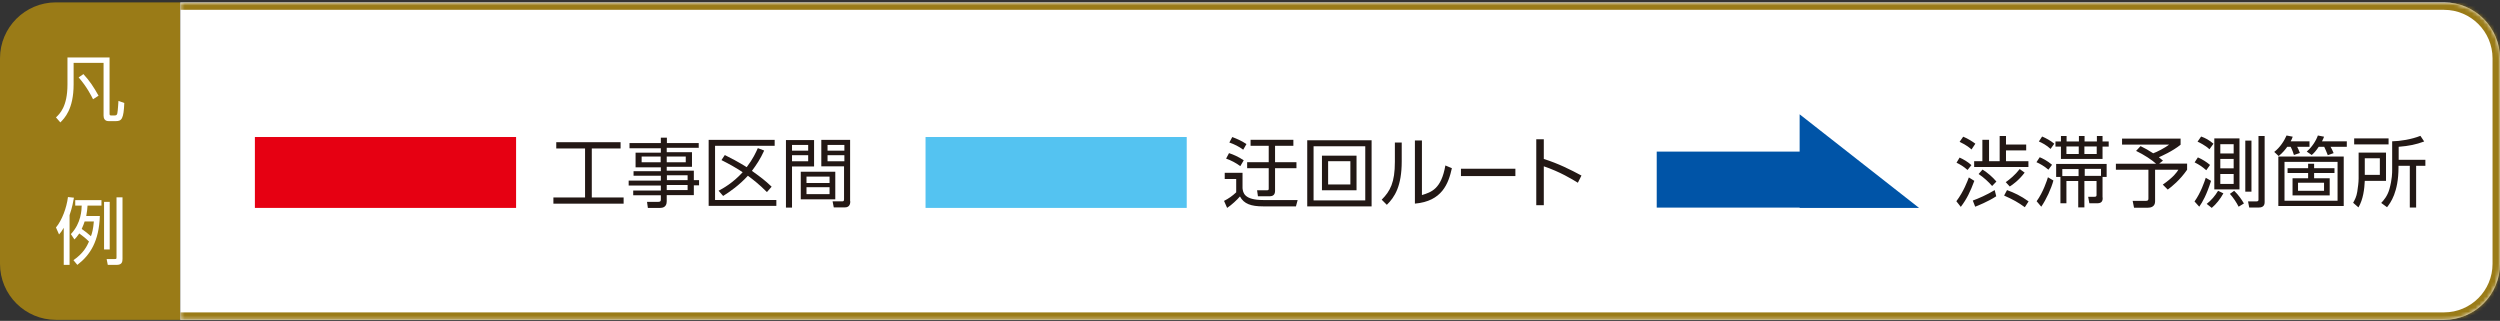 <svg width="670" height="86" viewBox="0 0 670 86" fill="none" xmlns="http://www.w3.org/2000/svg">
<rect x="0" y="0" width="670" height="86" fill="#333333" stroke="none"/>
<g clip-path="url(#clip0_13227_122906)">
<path d="M0 15.635C0 7.351 6.716 0.635 15 0.635H48.31V85.718H15C6.716 85.718 0 79.002 0 70.718V15.635Z" fill="#9A7B17"/>
<path d="M29.362 15.365V30.421C29.362 30.812 29.405 30.942 29.796 30.942H30.707C31.054 30.942 31.358 30.855 31.444 30.378C31.618 29.467 31.705 27.427 31.748 27.037L33.31 27.601C33.137 31.853 32.616 32.461 31.054 32.461H29.101C28.06 32.461 27.756 31.723 27.756 30.985V16.84H19.729V22.611C19.729 29.293 17.256 31.723 16.172 32.808L15 31.462C15.998 30.508 18.081 28.599 18.081 22.655V15.409H29.405L29.362 15.365ZM22.333 19.834C23.982 21.613 25.11 23.305 26.411 25.648L24.936 26.603C24.502 25.735 23.287 23.262 21.074 20.745L22.333 19.878V19.834Z" fill="white"/>
<path d="M18.645 70.987H17.083V61.05C16.562 61.962 16.258 62.352 15.824 62.83L15 60.964C16.605 59.055 17.864 55.67 18.211 52.807L19.816 52.98C19.643 53.935 19.382 55.497 18.645 57.666V70.943V70.987ZM26.758 57.883C26.541 64.608 24.198 68.34 20.727 70.987L19.686 69.728C22.419 67.819 23.287 65.997 23.851 64.739C22.853 63.741 22.289 63.35 21.248 62.569C20.684 63.394 20.337 63.784 19.946 64.174L18.992 62.743C21.812 59.749 21.855 56.191 21.899 55.106H20.163V53.631H27.192V55.106H23.461C23.418 55.931 23.331 56.668 23.114 57.883H26.802H26.758ZM22.68 59.358C22.506 59.879 22.289 60.53 21.899 61.354C22.897 62.048 23.418 62.482 24.372 63.307C24.676 62.526 24.98 61.398 25.153 59.358H22.68ZM29.405 54.108V66.865H27.887V54.108H29.405ZM32.833 52.893V69.381C32.833 70.206 32.659 70.987 31.271 70.987H28.884L28.581 69.425H30.707C31.184 69.425 31.227 69.381 31.227 68.947V52.893H32.833Z" fill="white"/>
<mask id="path-4-inside-1_13227_122906" fill="white">
<path d="M48.31 0.635H655C663.285 0.635 670 7.35 670 15.635V70.718C670 79.002 663.285 85.718 655 85.718H48.31V0.635Z"/>
</mask>
<path d="M48.31 0.635H655C663.285 0.635 670 7.35 670 15.635V70.718C670 79.002 663.285 85.718 655 85.718H48.31V0.635Z" fill="white"/>
<path d="M48.31 -1.365H655C664.389 -1.365 672 6.246 672 15.635H668C668 8.455 662.18 2.635 655 2.635H48.31V-1.365ZM672 70.718C672 80.107 664.389 87.718 655 87.718H48.31V83.718H655C662.18 83.718 668 77.897 668 70.718H672ZM48.31 85.718V0.635V85.718ZM655 -1.365C664.389 -1.365 672 6.246 672 15.635V70.718C672 80.107 664.389 87.718 655 87.718V83.718C662.18 83.718 668 77.897 668 70.718V15.635C668 8.455 662.18 2.635 655 2.635V-1.365Z" fill="#9A7B17" mask="url(#path-4-inside-1_13227_122906)"/>
<path d="M138.311 36.719H68.311V55.719H138.311V36.719Z" fill="#E60012"/>
<path fill-rule="evenodd" clip-rule="evenodd" d="M178.683 39.608H187.212L187.257 39.744V38.344H178.728V36.9H177.103V38.344H168.709V39.744H177.103V40.917H170.334V44.843H177.103V45.881H169.792V47.1H177.103V48.408H168.483V49.717H177.103V51.071H169.702V52.335H177.103V53.463C177.103 53.869 177.013 54.095 176.426 54.095H173.402L173.628 55.719H176.923C178.502 55.719 178.683 54.591 178.683 53.914V52.29H185.948V49.672H187.347V48.273H185.948V45.746H178.683V44.708H185.452V40.782H178.683V39.608ZM171.958 41.955H177.058V43.489H171.958V41.955ZM178.683 41.955H183.782V43.489H178.683V41.955ZM178.728 46.964H184.279V48.273H178.728V46.964ZM178.683 49.582H184.279V50.936H178.683V49.582ZM166.317 39.787V38.117H149.078V39.787H156.795V52.92H148.311V54.59H167.13V52.92H158.6V39.787H166.317ZM207.611 37.487V39.067H191.635V53.599H208.062V55.178H189.92V37.487H207.611ZM204.768 40.421C203.73 42.677 202.782 44.076 201.518 45.791L201.793 45.99C203.909 47.525 204.98 48.301 206.799 50.033L205.535 51.477C203.472 49.375 201.549 47.935 200.715 47.311L200.715 47.311C200.6 47.225 200.506 47.154 200.435 47.1C198.134 49.627 195.606 51.387 193.801 52.516L192.583 51.117C193.711 50.53 196.419 49.041 199.036 46.152C197.502 45.114 195.426 43.941 193.35 42.903L194.252 41.549C195.877 42.361 197.727 43.309 200.119 44.798C201.789 42.587 202.556 40.917 203.098 39.699L204.768 40.331V40.421ZM218.171 44.618V37.532H210.634V55.629H212.259V44.618H218.171ZM212.259 38.841H216.592V40.376H212.259V38.841ZM212.259 41.594H216.592V43.219H212.259V41.594ZM214.606 53.418H223.857V46.017H214.606V53.418ZM216.14 47.326H222.323V49.041H216.14V47.326ZM216.14 50.169H222.323V52.019H216.14V50.169ZM226.43 55.584C227.874 55.584 227.874 54.321 227.874 53.914H227.829V37.487H220.112V44.573H226.204V53.418C226.204 53.96 225.978 53.96 225.617 53.96H223.135L223.451 55.584H226.43ZM221.781 38.841H226.294V40.376H221.781V38.841ZM221.781 41.594H226.294V43.219H221.781V41.594Z" fill="#231815"/>
<path d="M318.044 36.719H248.044V55.719H318.044V36.719Z" fill="#54C3F1"/>
<path fill-rule="evenodd" clip-rule="evenodd" d="M332.998 46.315V50.443C333.136 51.636 333.411 53.609 338.549 53.609H347.77L347.312 55.306H338.504C335.338 55.306 333.365 54.664 332.31 52.645C331.576 53.517 330.062 54.939 328.87 55.719L328.044 53.838C329.237 53.242 330.338 52.462 331.301 51.544V47.966H328.227V46.315H332.953H332.998ZM332.402 44.525C331.301 43.7 329.925 42.966 328.594 42.507L329.374 41.039C330.521 41.406 331.989 42.048 333.32 42.966L332.402 44.525ZM333.182 40.121C332.081 39.296 330.796 38.653 329.466 38.195L330.246 36.727L330.421 36.795C331.438 37.191 332.623 37.654 334.054 38.607L333.182 40.121ZM346.623 37.461V39.066H341.715V43.47H347.449V45.076H341.715V51.131C341.715 52.095 341.256 52.599 340.247 52.599H337.127L336.898 50.994H339.513C340.017 50.994 340.017 50.856 340.017 50.443V45.076H334.237V43.47H340.017V39.066H335.155V37.461H346.623ZM367.588 37.598V55.306H350.339V37.598H367.588ZM352.037 39.204V53.7H365.891V39.204H352.037ZM363.551 41.727V50.994H354.285V41.727H363.551ZM355.936 43.195V49.434H361.9V43.195H355.936ZM371.671 54.892C373.782 52.828 375.662 49.892 375.662 43.24V38.194H373.827V43.378C373.827 48.883 372.589 51.222 370.295 53.516L371.671 54.892ZM387.361 44.341C386.26 50.672 383.599 51.498 381.076 52.277V37.643H379.195V54.571C386.489 53.929 388.186 49.204 389.104 45.075L387.361 44.341ZM406.124 45.214V47.187H391.536V45.214H406.124ZM422.827 48.95L422.868 48.975L423.831 47.048C420.85 45.443 417.638 43.837 413.739 42.598V37.323H411.72V54.985H413.739V44.571C418.056 46.025 421.382 48.064 422.827 48.95Z" fill="#221815"/>
<path fill-rule="evenodd" clip-rule="evenodd" d="M482.303 30.635L514.303 55.718H482.303V55.635H444.001V40.635H482.303V30.635Z" fill="#0054A7"/>
<path fill-rule="evenodd" clip-rule="evenodd" d="M618.943 37.918V39.34H615.64C615.64 39.34 616.145 40.304 616.374 40.992L614.769 41.542C614.677 41.221 614.402 40.304 613.897 39.34H612.98C612.567 39.937 611.741 40.992 610.686 41.818L609.493 40.717C611.099 39.478 612.2 37.689 612.796 36.312L614.448 36.634C614.401 36.749 614.364 36.85 614.329 36.945C614.224 37.228 614.137 37.46 613.897 37.872H618.943V37.918ZM628.119 55.213H610.594V41.955H628.119V55.213ZM626.467 43.377H612.246V53.791H626.467V43.377ZM618.576 45.075V43.882H620.182V45.075H625.641V46.359H620.182V47.781H624.357V52.369H614.402V47.781H618.576V46.359H613.071V45.075H618.576ZM622.843 48.974H615.87V51.13H622.843V48.974ZM628.944 37.918V39.34H624.586C624.861 39.799 625.045 40.166 625.412 41.038L623.852 41.588C623.439 40.522 623.181 39.971 623.02 39.627L623.02 39.627C622.966 39.512 622.923 39.42 622.889 39.34H621.421C620.641 40.487 620.182 40.992 619.54 41.542L618.209 40.625C619.632 39.386 620.687 37.735 621.191 36.312L622.843 36.634C622.705 37.046 622.614 37.23 622.293 37.871L622.293 37.872L622.292 37.872H628.99L628.944 37.918ZM527.652 47.551C527.331 48.423 526.229 51.405 524.303 53.928L525.495 55.442C527.147 53.24 528.019 51.405 529.12 48.469L527.652 47.551ZM527.304 45.555L527.331 45.579H527.285L527.304 45.555ZM528.34 44.248L527.304 45.555C526.302 44.65 525.213 44.016 524.349 43.606L525.174 42.23C526.184 42.689 527.331 43.331 528.34 44.248ZM525.174 38.01C527.101 38.927 527.927 39.661 528.386 40.074V40.028L529.395 38.514C528.799 38.055 527.422 37.138 526.138 36.633L525.174 38.01ZM534.579 50.946C532.652 52.139 530.037 53.286 528.707 53.745L529.349 55.396C529.945 55.167 532.836 54.02 534.992 52.598L534.579 50.946ZM533.065 43.193V37.459H532.973H531.276V43.193H529.074V44.753H543.616V43.193H537.607V40.303H543.02V38.743H537.607V36.45H535.909V43.193H533.065ZM530.267 46.634C531.643 47.551 532.973 48.79 533.845 49.799L533.891 49.845L535.038 48.653C533.982 47.414 532.698 46.313 531.322 45.441L530.267 46.634ZM537.102 52.414C539.487 53.469 540.818 54.203 542.653 55.534L543.662 53.974C541.552 52.46 539.763 51.634 537.882 50.946L537.102 52.414ZM537.541 48.818L537.515 48.836V48.79L537.541 48.818ZM538.616 49.983L537.541 48.818C538.594 48.083 540.048 46.896 541.277 45.304L542.607 46.267C541.047 48.331 539.35 49.524 538.616 49.983ZM548.976 45.481L548.984 45.487L548.938 45.533L548.976 45.481ZM549.947 44.157L548.976 45.481C547.922 44.566 546.642 43.835 545.772 43.469L546.644 42.138C547.332 42.413 548.662 43.056 549.947 44.157ZM548.846 47.506C548.617 48.285 547.561 51.543 545.818 53.928L547.057 55.396C548.433 53.378 549.718 50.579 550.314 48.377L548.846 47.506ZM549.553 39.91L549.58 39.936H549.534L549.553 39.91ZM550.543 38.514L549.553 39.91C548.503 38.916 547.279 38.282 546.415 37.918L547.286 36.587C548.295 37 549.626 37.734 550.543 38.514ZM553.846 37.918V36.45H552.333V37.918H550.864V39.294H552.333V42.597H563.48V39.294H565.132V37.918H563.48V36.45H561.966V37.918H558.663V36.45H557.149V37.918H553.846ZM562.104 54.479C563.48 54.479 563.526 53.561 563.526 52.965H563.48V47.414H564.581V43.927H551.048V47.414H552.195V54.479H553.801V48.515H556.966V55.58H558.617V48.515H561.875V52.185C561.875 52.552 561.829 52.735 561.324 52.735H559.627L559.948 54.479H562.104ZM552.7 45.304H557.058V47.184H552.7V45.304ZM553.801 39.248H557.104V41.267H553.801V39.248ZM558.617 39.248H561.92V41.267H558.617V39.248ZM563.067 45.258V47.139H558.709V45.258H563.067ZM578.711 43.837H586.143V45.489C584.216 48.287 582.014 50.03 580.959 50.81L579.628 49.48C582.519 47.461 583.39 46.177 583.803 45.489H577.564V53.975C577.564 55.398 576.417 55.673 575.591 55.673H571.921L571.554 53.838H575.041C575.683 53.838 575.775 53.608 575.775 53.196V45.489H567.059V43.883H577.839C576.738 42.874 574.582 41.451 572.472 40.442L573.665 39.158C575.277 39.964 575.446 40.07 576.946 41.013L577.059 41.084C577.885 40.809 580.271 39.616 581.326 38.745H568.71V37.139H584.399V38.791C582.243 40.534 579.216 41.864 578.573 42.14C578.772 42.289 578.944 42.438 579.132 42.601C579.292 42.74 579.464 42.889 579.674 43.057L578.665 43.837H578.711ZM588.134 53.994L588.115 54.02V53.974L588.134 53.994ZM588.134 53.994C589.825 51.641 590.815 48.637 591.104 47.761L591.143 47.643L592.565 48.469C591.372 52.231 590.271 54.158 589.4 55.396L588.134 53.994ZM588.161 43.514C589.491 44.203 590.18 44.661 591.281 45.625L592.29 44.203C591.372 43.423 590.225 42.689 589.033 42.184L588.161 43.514ZM588.941 37.964C589.262 38.101 591.097 38.973 592.106 39.982H592.152L593.207 38.514C592.015 37.505 591.051 37 589.904 36.587L588.941 37.964ZM594.446 51.13C593.666 52.46 592.611 53.699 591.372 54.662H591.418L592.749 55.717C593.941 54.708 595.042 53.332 595.868 51.818L594.446 51.13ZM600.18 50.763V37.092H593.437V50.763H600.18ZM595.042 38.652H598.621V41.129H595.042V38.652ZM595.042 42.597H598.621V45.12H595.042V42.597ZM595.042 46.634H598.621V49.295H595.042V46.634ZM597.611 51.956C598.529 52.965 599.401 54.295 599.951 55.396L601.373 54.525C600.777 53.515 599.951 52.277 598.758 51.13L597.611 51.956ZM603.392 51.359V37.688H601.74V51.359H603.392ZM605.227 55.626C606.007 55.626 606.924 55.442 606.924 54.203V36.45H605.273V53.515C605.273 53.653 605.273 53.974 604.768 53.974H602.474L602.795 55.626H605.227ZM639.45 48.47V40.901H632.11V47.828C632.11 48.929 631.926 50.167 631.743 51.406L631.743 51.406C631.538 52.718 631.076 53.554 630.751 54.142C630.712 54.212 630.676 54.279 630.642 54.342L632.064 55.581C633.348 53.425 633.669 50.58 633.761 48.47H639.45ZM630.917 38.699H640.138V37.093H630.917V38.699ZM633.761 42.414H637.798V46.864H633.761V42.414ZM642.844 42.827H650.001V44.433H647.524V55.627H645.826V44.433H642.799V44.892C642.799 51.537 640.617 54.374 639.806 55.429C639.777 55.467 639.75 55.502 639.725 55.535L638.165 54.388C638.807 53.7 639.817 52.599 640.367 50.672C641.101 48.011 641.101 46.268 641.101 45.442V37.873C643.257 37.827 646.239 37.368 648.671 36.405L649.68 37.919C647.432 38.744 645.643 39.111 642.844 39.341V42.827Z" fill="#221815"/>
</g>
<defs>
<clipPath id="clip0_13227_122906">
<rect width="670" height="85.083" fill="white" transform="translate(0 0.635)"/>
</clipPath>
</defs>
</svg>

